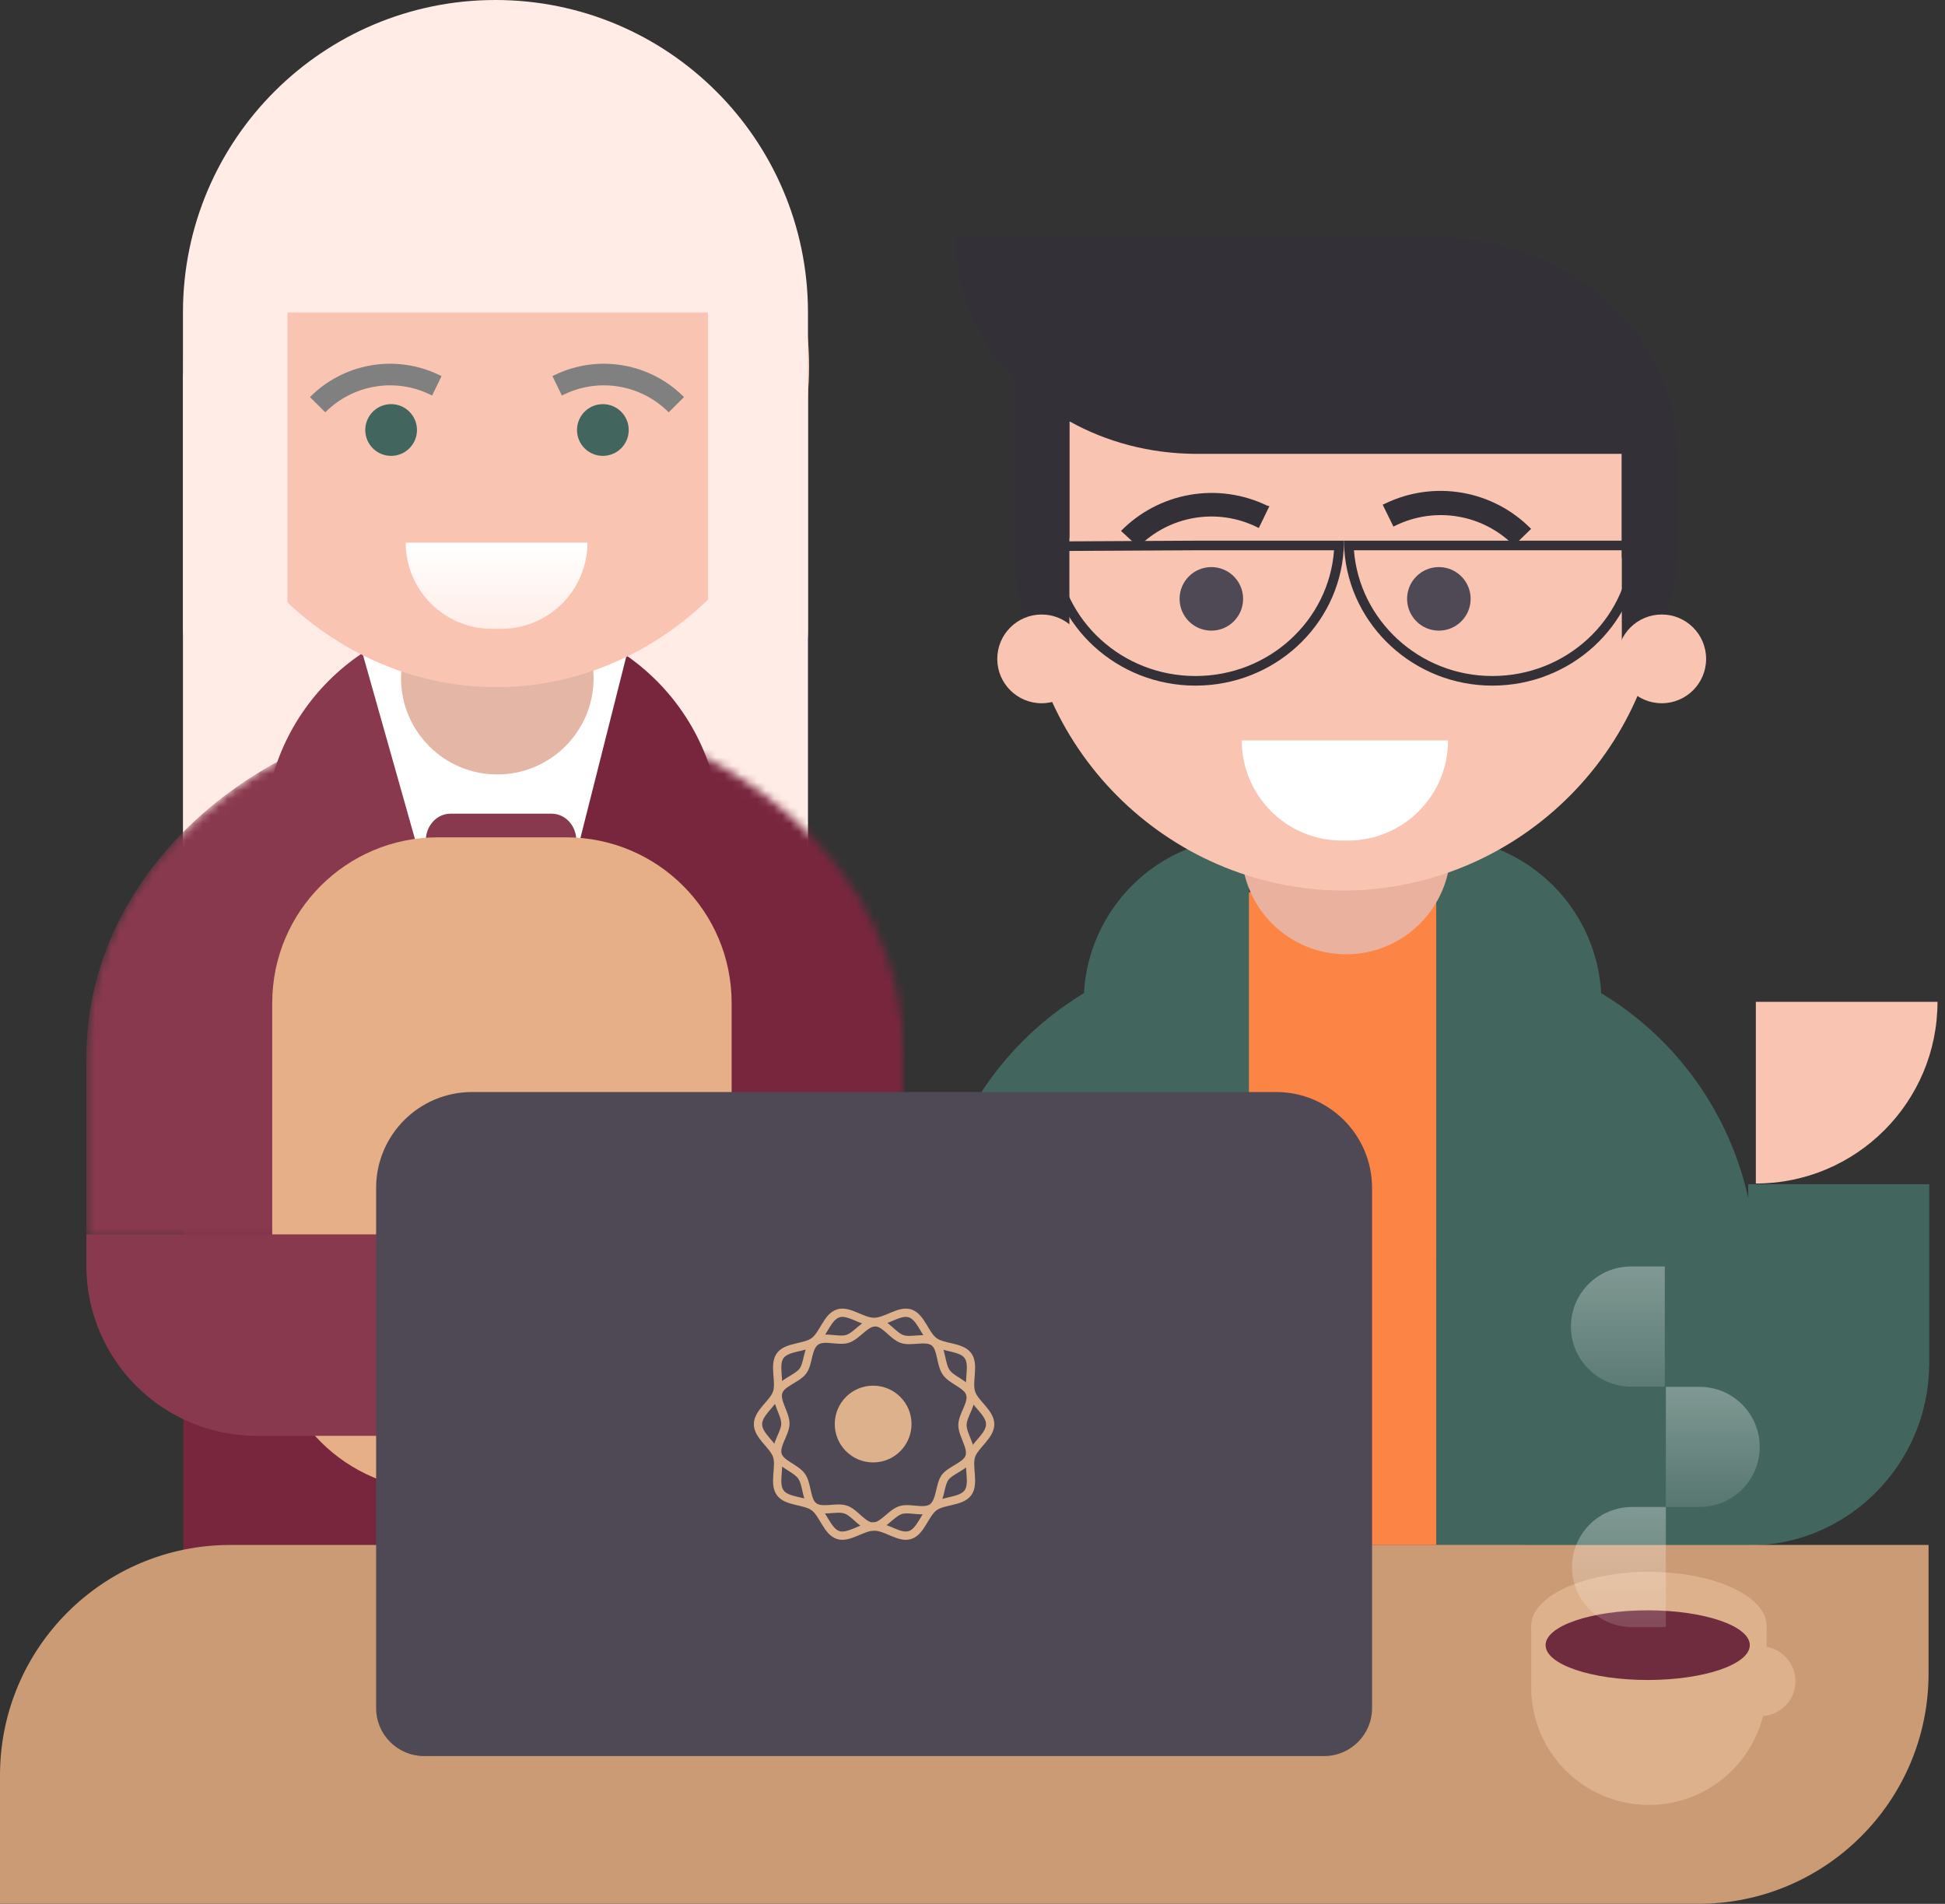 <?xml version="1.0" encoding="UTF-8"?> <svg xmlns="http://www.w3.org/2000/svg" width="235" height="230" viewBox="0 0 235 230" fill="none"><rect x="0" y="0" width="235" height="230" fill="#333333" stroke="none"/> <path d="M184.175 107.776H138.92V186.656H184.175V107.776Z" fill="#FC8545"></path> <path fill-rule="evenodd" clip-rule="evenodd" d="M136.78 106.972C133.297 110.455 131.234 115.092 130.964 119.982C128.307 121.585 125.833 123.514 123.603 125.743C116.365 132.983 112.299 142.796 112.299 153.031H150.899V101.121C145.602 101.123 140.525 103.228 136.78 106.972Z" fill="#42665E"></path> <path fill-rule="evenodd" clip-rule="evenodd" d="M187.644 106.972C191.127 110.455 193.19 115.092 193.46 119.982C196.117 121.585 198.591 123.514 200.821 125.743C208.059 132.983 212.125 142.796 212.125 153.031H173.525V101.121C178.822 101.123 183.899 103.228 187.644 106.972Z" fill="#42665E"></path> <path d="M212.127 151.93H173.527V186.662H212.127V151.93Z" fill="#42665E"></path> <path d="M150.898 151.93H112.299V186.662H150.898V151.93Z" fill="#42665E"></path> <path d="M211.299 186.705C223.271 186.705 232.983 176.879 233.088 164.93H233.094V143.059H211.222L211.299 186.705Z" fill="#42665E"></path> <path d="M234.094 121.028H212.144V142.978C224.267 142.978 234.094 133.15 234.094 121.028Z" fill="#FAC4B3"></path> <path d="M114.682 186.651C102.71 186.651 92.997 176.826 92.892 164.877H92.887V143.005H114.758L114.682 186.651Z" fill="#89394E"></path> <path d="M85.553 120.975H107.502V142.925C95.38 142.925 85.553 133.097 85.553 120.975Z" fill="#FAC4B3"></path> <path d="M150.012 102.661C150.012 109.633 155.663 115.286 162.636 115.286C169.608 115.286 175.259 109.633 175.259 102.661C175.259 95.69 169.608 90.038 162.636 90.038C155.663 90.038 150.012 95.69 150.012 102.661Z" fill="#EAB19F"></path> <path d="M201.012 68.436C200.871 47.213 183.745 30.021 162.547 29.78V29.778H162.096V29.78C140.818 30.022 123.642 47.349 123.642 68.685V68.936C123.772 90.159 140.899 107.351 162.096 107.592V107.594H162.547V107.592C183.835 107.35 201.012 90.023 201.012 68.685V68.436Z" fill="#FAC4B3"></path> <path d="M129.231 50.909C133.659 53.374 138.879 54.806 144.47 54.828H173.637H202.674C202.674 40.433 189.687 28.757 173.637 28.694H173.508H144.6H115.433C115.433 35.203 118.09 41.156 122.484 45.731V64.984H122.484C122.517 74.775 125.514 82.826 129.207 82.826V64.984H129.231V50.909ZM195.951 67.382V78.247C199.644 78.247 202.641 73.344 202.673 67.382H202.674V54.828H195.927V67.382H195.951Z" fill="#343038"></path> <path d="M195.416 79.598C195.416 82.558 197.816 84.958 200.777 84.958C203.737 84.958 206.138 82.558 206.138 79.598C206.138 76.637 203.737 74.237 200.777 74.237C197.816 74.237 195.416 76.637 195.416 79.598Z" fill="#FAC4B3"></path> <path d="M120.492 79.598C120.492 82.558 122.892 84.958 125.853 84.958C128.813 84.958 131.214 82.558 131.214 79.598C131.214 76.637 128.813 74.237 125.853 74.237C122.892 74.237 120.492 76.637 120.492 79.598Z" fill="#FAC4B3"></path> <path fill-rule="evenodd" clip-rule="evenodd" d="M163.587 66.478C164.244 74.921 171.47 81.668 180.309 81.668C189.196 81.668 196.435 74.943 197.045 66.478H163.587ZM162.424 66.478C162.396 66.095 162.381 65.709 162.379 65.319H198.246C198.246 65.709 198.233 66.095 198.207 66.478C197.595 75.606 189.812 82.828 180.309 82.828C170.845 82.828 163.083 75.578 162.424 66.478Z" fill="#343038"></path> <path fill-rule="evenodd" clip-rule="evenodd" d="M127.721 66.566C128.375 74.997 135.595 81.668 144.444 81.668C153.33 81.668 160.569 74.943 161.18 66.478H144.444L127.721 66.566ZM126.559 66.572C126.531 66.189 126.516 65.802 126.514 65.413L144.444 65.319H162.381C162.381 65.709 162.367 66.095 162.342 66.478C161.73 75.606 153.947 82.828 144.444 82.828C134.98 82.828 127.218 75.664 126.559 66.572Z" fill="#343038"></path> <path d="M174.957 89.45H150.032C150.032 96.131 155.449 101.546 162.128 101.546H162.861C169.542 101.546 174.957 96.131 174.957 89.45Z" fill="white"></path> <path d="M173.847 76.185C171.727 76.185 170.008 74.467 170.008 72.346C170.008 70.226 171.727 68.508 173.847 68.508C175.967 68.508 177.686 70.226 177.686 72.346C177.686 74.467 175.967 76.185 173.847 76.185Z" fill="#4E4954"></path> <path d="M146.359 76.185C144.238 76.185 142.52 74.467 142.52 72.346C142.52 70.226 144.238 68.508 146.359 68.508C148.478 68.508 150.197 70.226 150.197 72.346C150.197 74.467 148.478 76.185 146.359 76.185Z" fill="#4E4954"></path> <path d="M182.914 65.909C181.086 64.065 178.725 62.839 176.164 62.404C173.604 61.969 170.971 62.345 168.635 63.48L167.352 60.839C170.243 59.438 173.499 58.98 176.663 59.528C179.828 60.077 182.741 61.603 184.992 63.894L182.914 65.909ZM168.635 63.48L168.36 63.618L167.062 60.976L167.352 60.839L168.635 63.48ZM167.994 62.152L168.635 63.48L167.994 62.152Z" fill="#333037"></path> <path d="M137.536 66.079C139.366 64.235 141.725 63.009 144.286 62.574C146.847 62.138 149.479 62.516 151.816 63.65L153.098 61.085C150.205 59.686 146.947 59.228 143.78 59.776C140.613 60.324 137.698 61.85 135.444 64.139L137.536 66.079ZM151.816 63.65L152.09 63.789L153.373 61.146L153.098 61.085L151.816 63.65ZM152.457 62.322L151.816 63.65L152.457 62.322Z" fill="#333037"></path> <path d="M109.205 143.544H22.152V206.351H109.205V143.544Z" fill="#78263E"></path> <path d="M73.076 58.476C67.059 58.476 62.134 53.938 61.582 48.226H84.579C84.06 53.951 79.126 58.476 73.076 58.476Z" stroke="black" stroke-width="2"></path> <path d="M47.982 58.476C41.958 58.476 37.037 53.988 36.488 48.286L47.982 48.226H47.984H59.486C58.967 53.951 54.032 58.476 47.982 58.476Z" stroke="black" stroke-width="2"></path> <path d="M40.151 53.258C40.056 51.831 38.904 50.685 37.449 50.553C38.904 50.421 40.056 49.275 40.151 47.848C40.247 49.275 41.398 50.421 42.853 50.553C41.398 50.685 40.247 51.831 40.151 53.258Z" fill="white"></path> <path d="M65.542 53.258C65.446 51.831 64.294 50.685 62.84 50.553C64.294 50.421 65.446 49.275 65.542 47.848C65.637 49.275 66.789 50.421 68.244 50.553C66.789 50.685 65.637 51.831 65.542 53.258Z" fill="white"></path> <path d="M97.621 45.197H22.105V106.437H97.621V45.197Z" fill="#FFECE6"></path> <mask id="mask0_749_321" style="mask-type:alpha" maskUnits="userSpaceOnUse" x="10" y="85" width="100" height="65"> <path d="M58.445 85.195V85.133C58.911 85.133 59.375 85.138 59.837 85.148C60.298 85.138 60.763 85.133 61.228 85.133V85.195C87.987 86.407 109.239 104.972 109.239 127.697V149.486H10.434V127.697C10.434 104.972 31.686 86.407 58.445 85.195Z" fill="#4E4954"></path> </mask> <g mask="url(#mask0_749_321)"> <path d="M58.445 85.195V85.133C58.911 85.133 59.375 85.138 59.837 85.148C60.298 85.138 60.763 85.133 61.228 85.133V85.195C87.987 86.407 109.239 104.972 109.239 127.697V149.486H10.434V127.697C10.434 104.972 31.686 86.407 58.445 85.195Z" fill="#89394E"></path> <path d="M109.301 78.445H60.559V198.205H109.301V78.445Z" fill="#78263E"></path> </g> <path d="M31.964 100.963C31.964 86.337 43.82 74.481 58.446 74.481L58.446 114.519L31.963 114.519L31.964 100.963Z" fill="#89394E"></path> <path d="M87.085 100.963C87.085 86.337 75.229 74.481 60.603 74.481L60.603 114.519L87.085 114.519L87.085 100.963Z" fill="#78263E" stroke="black" stroke-width="0" stroke-miterlimit="2" stroke-linejoin="round"></path> <path fill-rule="evenodd" clip-rule="evenodd" d="M75.888 78.445H43.664L60.672 138.662L75.888 78.445Z" fill="white"></path> <path d="M71.719 81.927C71.719 88.352 66.511 93.56 60.086 93.56C53.66 93.56 48.452 88.352 48.452 81.927C48.452 75.502 53.66 70.293 60.086 70.293C66.511 70.293 71.719 75.502 71.719 81.927Z" fill="#E4B6A5"></path> <path d="M97.76 44.274C97.76 64.667 80.854 83.013 59.957 83.013C39.061 83.013 22.155 64.667 22.155 44.274C22.155 23.922 39.061 7.382 59.957 7.382C80.854 7.382 97.76 23.922 97.76 44.274Z" fill="#FAC4B3"></path> <path fill-rule="evenodd" clip-rule="evenodd" d="M22.105 37.66C22.149 16.854 39.035 0 59.863 0C80.682 0 97.569 16.854 97.621 37.66V76.134C97.621 82.801 92.209 88.21 85.545 88.21V37.756H34.729V88.21C27.752 88.21 22.105 82.555 22.105 75.584V37.66Z" fill="#FFECE6"></path> <path fill-rule="evenodd" clip-rule="evenodd" d="M69.633 101.542C69.633 100.682 69.319 99.858 68.76 99.249C68.201 98.641 67.443 98.3 66.653 98.3C63.276 98.3 57.804 98.3 54.427 98.3C53.637 98.3 52.879 98.641 52.32 99.249C51.761 99.858 51.447 100.682 51.447 101.542C51.447 102.529 51.447 103.615 51.447 104.602C51.447 105.462 51.761 106.288 52.32 106.895C52.879 107.504 53.637 107.846 54.427 107.846C57.804 107.846 63.276 107.846 66.653 107.846C67.443 107.846 68.201 107.504 68.76 106.895C69.319 106.288 69.633 105.462 69.633 104.602C69.633 103.615 69.633 102.529 69.633 101.542Z" fill="#89394E"></path> <path d="M68.397 101.157H52.893C41.847 101.157 32.893 110.111 32.893 121.157V160.045C32.893 171.09 41.847 180.045 52.893 180.045H68.397C79.443 180.045 88.397 171.09 88.397 160.045V121.157C88.397 110.111 79.443 101.157 68.397 101.157Z" fill="#E6AF87"></path> <path fill-rule="evenodd" clip-rule="evenodd" d="M88.553 149.124H10.434V152.883C10.434 164.246 19.646 173.459 31.013 173.459H88.553V149.124Z" fill="#89394E"></path> <path d="M88.228 141.436C90.039 141.442 91.842 141.74 93.554 142.343C95.806 143.136 97.873 144.441 99.559 146.131C101.249 147.82 102.554 149.884 103.349 152.137C103.942 153.815 104.24 155.582 104.255 157.36V157.463C104.255 166.315 97.081 173.49 88.228 173.49V141.436Z" fill="#FAC4B3"></path> <path d="M49.02 65.553C49.02 71.3 53.678 75.969 59.436 75.969H60.559C66.272 75.969 70.919 71.356 70.975 65.642V65.553H49.02Z" fill="url(#paint0_linear_749_321)"></path> <path d="M50.381 51.948C50.381 53.674 48.981 55.073 47.256 55.073C45.531 55.073 44.132 53.674 44.132 51.948C44.132 50.223 45.531 48.824 47.256 48.824C48.981 48.824 50.381 50.223 50.381 51.948Z" fill="#42665E"></path> <path d="M52.531 46.49L51.961 47.664L52.531 46.49ZM51.961 47.664L52.209 47.784L53.35 45.437L53.102 45.316L51.961 47.664ZM39.303 49.811C42.63 46.463 47.716 45.6 51.961 47.664L53.102 45.316C47.854 42.766 41.565 43.832 37.451 47.971L39.303 49.811Z" fill="#808080"></path> <path d="M69.715 51.948C69.715 53.674 71.114 55.073 72.84 55.073C74.565 55.073 75.964 53.674 75.964 51.948C75.964 50.223 74.565 48.824 72.84 48.824C71.114 48.824 69.715 50.223 69.715 51.948Z" fill="#42665E"></path> <path d="M67.564 46.49L68.135 47.664L67.564 46.49ZM68.135 47.664L67.887 47.784L66.746 45.437L66.994 45.316L68.135 47.664ZM80.793 49.811C77.466 46.463 72.379 45.6 68.135 47.664L66.994 45.316C72.242 42.766 78.531 43.832 82.644 47.971L80.793 49.811Z" fill="#808080"></path> <path d="M0 214.466C0 199.1 12.457 186.643 27.823 186.643H233.014V202.177C233.014 217.543 220.558 230 205.192 230H0V214.466Z" fill="#CA9B75"></path> <path d="M45.443 143.518C45.443 137.116 50.634 131.925 57.036 131.925H154.183C160.586 131.925 165.776 137.116 165.776 143.518V206.351C165.776 209.552 163.181 212.147 159.98 212.147H51.24C48.038 212.147 45.443 209.552 45.443 206.351V143.518Z" fill="#4E4954"></path> <path d="M119.636 172.055C119.636 173.471 117.761 174.586 117.334 175.874C116.908 177.204 117.761 179.22 116.95 180.336C116.14 181.452 113.966 181.237 112.857 182.052C111.749 182.868 111.28 185.013 109.958 185.442C108.679 185.871 107.059 184.412 105.609 184.412C104.202 184.412 102.539 185.871 101.26 185.442C99.939 185.013 99.47 182.868 98.361 182.052C97.252 181.237 95.078 181.452 94.268 180.336C93.458 179.22 94.311 177.204 93.884 175.874C93.458 174.586 91.582 173.471 91.582 172.055C91.582 170.639 93.458 169.523 93.884 168.236C94.311 166.906 93.458 164.889 94.268 163.774C95.078 162.658 97.252 162.873 98.361 162.057C99.47 161.242 99.939 159.097 101.26 158.668C102.539 158.239 104.16 159.697 105.609 159.697C107.059 159.697 108.679 158.239 109.958 158.668C111.28 159.097 111.749 161.242 112.857 162.057C113.966 162.873 116.14 162.658 116.95 163.774C117.761 164.889 116.908 166.906 117.334 168.236C117.718 169.523 119.636 170.639 119.636 172.055Z" stroke="#DEB18D" stroke-linecap="round" stroke-linejoin="round"></path> <path d="M112.652 182.137C111.652 182.85 109.909 182.062 108.797 182.437C107.647 182.812 106.646 184.462 105.46 184.425C104.274 184.425 103.31 182.737 102.161 182.362C101.048 181.987 99.269 182.737 98.305 181.987C97.378 181.275 97.563 179.362 96.859 178.35C96.155 177.337 94.301 176.887 93.967 175.762C93.596 174.599 94.894 173.174 94.894 171.974C94.894 170.774 93.671 169.312 94.041 168.149C94.412 167.024 96.266 166.612 97.007 165.636C97.712 164.699 97.526 162.749 98.564 162.036C99.565 161.324 101.308 162.111 102.42 161.736C103.569 161.361 104.57 159.711 105.757 159.749C106.906 159.711 107.87 161.399 109.019 161.774C110.131 162.149 111.911 161.399 112.875 162.149C113.802 162.861 113.616 164.774 114.321 165.786C115.025 166.799 116.879 167.249 117.213 168.374C117.583 169.537 116.286 170.962 116.286 172.162C116.286 173.362 117.509 174.825 117.138 175.987C116.768 177.112 114.914 177.524 114.172 178.5C113.505 179.475 113.653 181.387 112.652 182.137Z" stroke="#DEB18D" stroke-linecap="round" stroke-linejoin="round"></path> <circle cx="105.495" cy="172.036" r="4.637" fill="#DEB18D"></circle> <path d="M210.545 198.892H212.722C215.046 198.892 216.931 200.776 216.931 203.101C216.931 205.425 215.046 207.309 212.722 207.309H210.545V198.892Z" fill="#DEB18D"></path> <path d="M185 196.569H213.446V203.826C213.446 211.681 207.078 218.049 199.223 218.049C191.368 218.049 185 211.681 185 203.826V196.569Z" fill="#DEB18D"></path> <path d="M199.223 202.955C207.078 202.955 213.446 200.031 213.446 196.424C213.446 192.817 207.078 189.893 199.223 189.893C191.368 189.893 185 192.817 185 196.424C185 200.031 191.368 202.955 199.223 202.955Z" fill="#DEB18D"></path> <path d="M199.078 202.955C205.891 202.955 211.415 201.071 211.415 198.746C211.415 196.422 205.891 194.538 199.078 194.538C192.265 194.538 186.742 196.422 186.742 198.746C186.742 201.071 192.265 202.955 199.078 202.955Z" fill="#6F2C3E"></path> <path d="M189.934 189.313C189.934 185.305 193.183 182.056 197.19 182.056H201.272V196.57H197.19C193.183 196.57 189.934 193.321 189.934 189.313Z" fill="url(#paint1_linear_749_321)"></path> <path d="M189.805 160.257C189.805 156.249 193.054 153 197.061 153H201.143V167.513H197.061C193.054 167.513 189.805 164.264 189.805 160.257Z" fill="url(#paint2_linear_749_321)"></path> <path d="M212.612 174.8C212.612 170.792 209.363 167.543 205.355 167.543H201.273V182.056H205.355C209.363 182.056 212.612 178.807 212.612 174.8Z" fill="url(#paint3_linear_749_321)"></path> <defs> <linearGradient id="paint0_linear_749_321" x1="59.855" y1="76.669" x2="59.855" y2="65.553" gradientUnits="userSpaceOnUse"> <stop stop-color="#FFECE6"></stop> <stop offset="1" stop-color="white"></stop> </linearGradient> <linearGradient id="paint1_linear_749_321" x1="195.603" y1="182.056" x2="195.603" y2="207.309" gradientUnits="userSpaceOnUse"> <stop stop-color="white" stop-opacity="0.33"></stop> <stop offset="1" stop-color="white" stop-opacity="0"></stop> </linearGradient> <linearGradient id="paint2_linear_749_321" x1="195.474" y1="153" x2="195.474" y2="178.253" gradientUnits="userSpaceOnUse"> <stop stop-color="white" stop-opacity="0.33"></stop> <stop offset="1" stop-color="white" stop-opacity="0"></stop> </linearGradient> <linearGradient id="paint3_linear_749_321" x1="206.943" y1="167.543" x2="206.943" y2="189.313" gradientUnits="userSpaceOnUse"> <stop stop-color="white" stop-opacity="0.33"></stop> <stop offset="1" stop-color="white" stop-opacity="0"></stop> </linearGradient> </defs> </svg> 